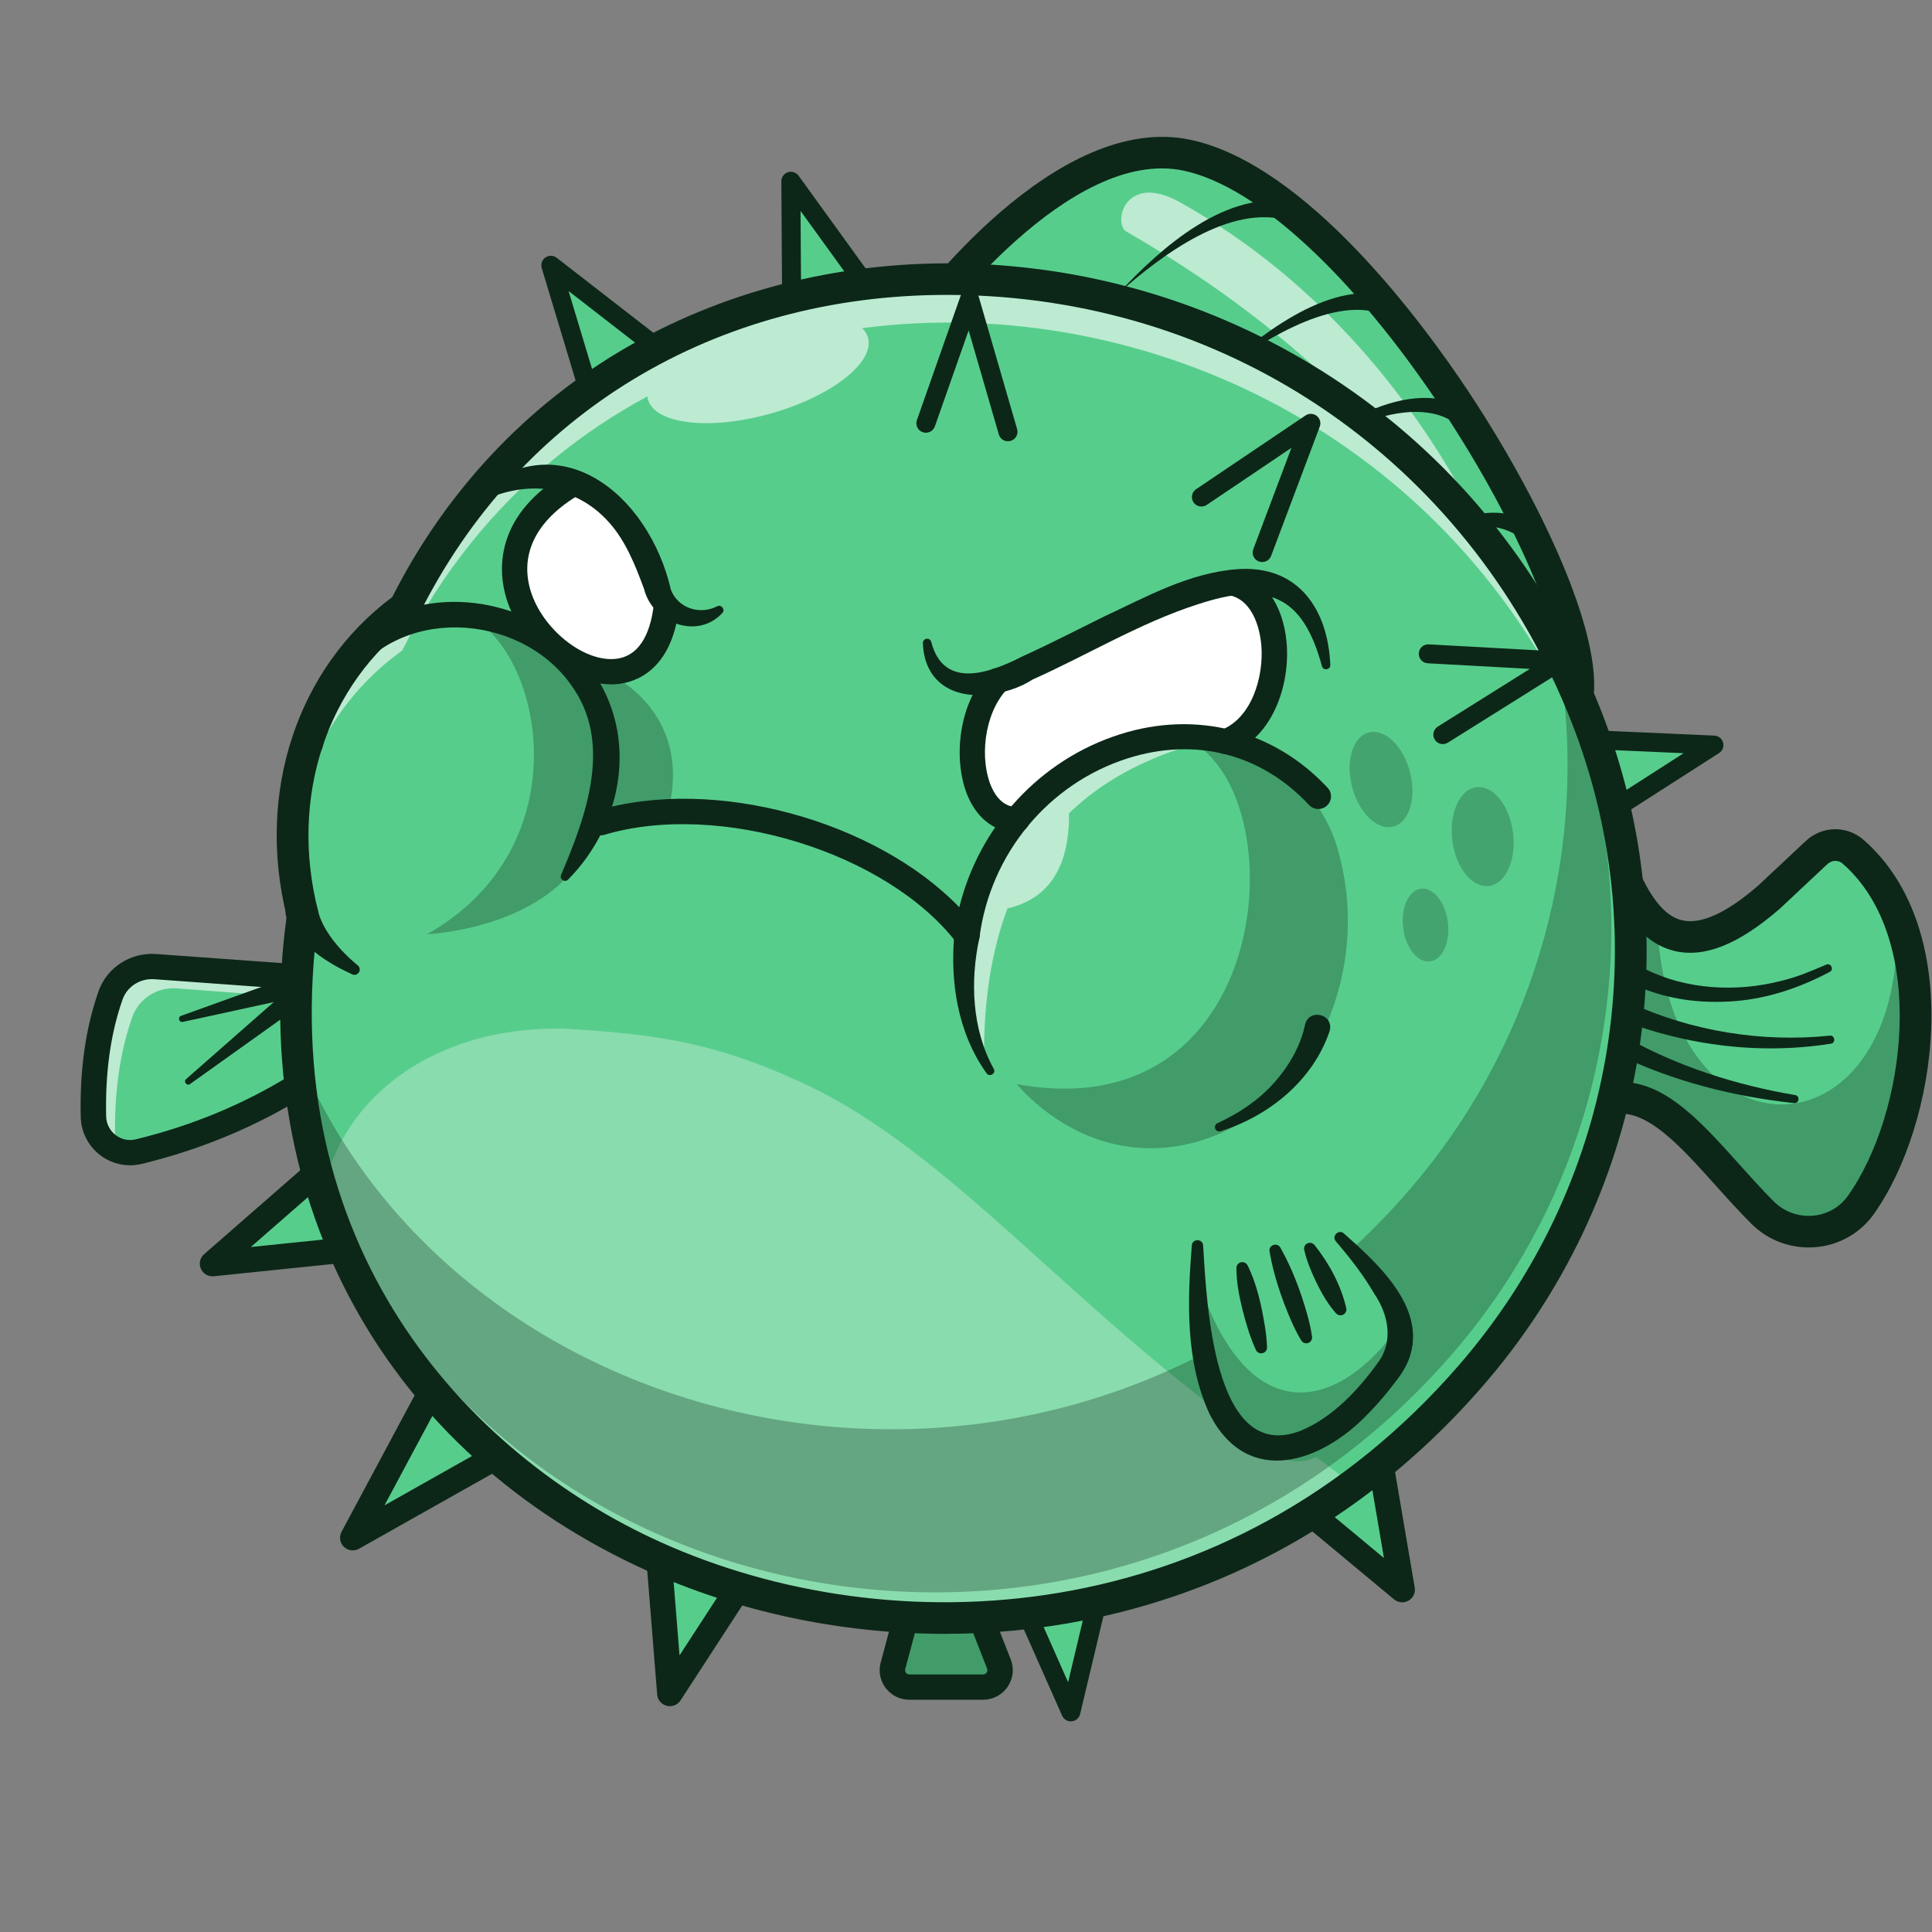 <svg width="120" height="120" viewBox="0 0 120 120" fill="none" xmlns="http://www.w3.org/2000/svg">
<rect x="0" y="0" width="120" height="120" fill="#808080" stroke="none"/>
<g clip-path="url(#clip0_2029_31024)">
<path d="M59.844 97.727L62.045 103.357C62.315 104.046 61.803 104.789 61.061 104.789H56.485C55.791 104.789 55.285 104.134 55.465 103.467L56.688 98.903L59.844 97.727H59.844Z" fill="#57CD8C"/>
<g opacity="0.3">
<path d="M59.844 97.924L62.045 103.555C62.315 104.244 61.803 104.986 61.061 104.986H56.485C55.791 104.986 55.285 104.332 55.465 103.665L56.688 99.101L59.844 97.924H59.844Z" fill="#0C2718"/>
</g>
<path d="M61.06 105.574H56.485C55.906 105.574 55.373 105.312 55.021 104.856C54.669 104.401 54.552 103.821 54.701 103.265L55.925 98.701C55.99 98.456 56.171 98.258 56.41 98.169L59.566 96.992C59.969 96.84 60.421 97.041 60.578 97.442L62.78 103.073C63.001 103.638 62.927 104.274 62.583 104.775C62.239 105.275 61.669 105.574 61.06 105.574ZM57.345 99.497L56.226 103.669C56.196 103.779 56.242 103.861 56.273 103.9C56.303 103.94 56.37 104.004 56.486 104.004H61.061C61.184 104.004 61.252 103.932 61.282 103.888C61.312 103.844 61.355 103.755 61.31 103.641L59.391 98.733L57.345 99.496V99.497Z" fill="#0C2718"/>
<path d="M41.01 21.751L34.215 16.479L36.571 24.299L41.01 21.751Z" fill="#57CD8C"/>
<path d="M36.57 24.886C36.316 24.886 36.081 24.721 36.004 24.466L33.647 16.646C33.573 16.401 33.667 16.136 33.88 15.991C34.094 15.847 34.376 15.855 34.579 16.013L41.375 21.286C41.633 21.485 41.678 21.856 41.478 22.112C41.277 22.368 40.905 22.414 40.648 22.214L35.315 18.076L37.138 24.128C37.232 24.44 37.055 24.768 36.742 24.861C36.685 24.878 36.628 24.887 36.571 24.887L36.57 24.886Z" fill="#0C2718"/>
<path d="M54.155 18.216L49.123 11.258L49.175 19.422L54.155 18.216Z" fill="#57CD8C"/>
<path d="M49.175 20.01C48.849 20.01 48.584 19.749 48.583 19.426L48.531 11.262C48.529 11.006 48.694 10.778 48.939 10.699C49.183 10.62 49.453 10.707 49.603 10.915L54.635 17.874C54.825 18.138 54.765 18.506 54.5 18.696C54.234 18.886 53.866 18.826 53.674 18.561L49.724 13.101L49.765 19.419C49.766 19.744 49.503 20.009 49.177 20.011H49.173L49.175 20.01Z" fill="#0C2718"/>
<path d="M99.211 50.924L106.454 46.278L98.253 45.916L99.211 50.924Z" fill="#57CD8C"/>
<path d="M99.211 51.512C99.017 51.512 98.827 51.417 98.714 51.242C98.537 50.969 98.616 50.605 98.891 50.428L104.574 46.783L98.228 46.502C97.901 46.488 97.649 46.213 97.663 45.889C97.677 45.564 97.954 45.309 98.28 45.327L106.481 45.689C106.738 45.7 106.959 45.876 107.026 46.124C107.093 46.371 106.992 46.633 106.776 46.772L99.531 51.418C99.433 51.482 99.321 51.512 99.211 51.512Z" fill="#0C2718"/>
<path d="M90.564 41.498C92.458 39.558 95.795 37.164 98.379 39.319L97.552 40.161C95.618 38.131 92.375 40.163 90.564 41.498Z" fill="#0C2718"/>
<path d="M90.48 49.327C90.48 49.327 96.865 49.854 97.963 43.435C99.141 36.55 84.611 12.007 73.767 9.648C65.884 7.934 57.206 19.918 57.206 19.918" fill="#57CD8C"/>
<g opacity="0.6">
<path d="M95.618 43.816C96.317 43.211 91.239 22.567 73.282 12.559C69.86 10.651 69.111 13.893 69.962 14.383C93.088 27.694 94.919 44.422 95.618 43.817V43.816Z" fill="white"/>
</g>
<path d="M90.972 50.327C90.769 50.327 90.578 50.319 90.399 50.304C89.856 50.26 89.452 49.786 89.497 49.246C89.543 48.707 90.023 48.306 90.558 48.35C90.781 48.366 96.061 48.702 96.99 43.27C97.517 40.194 94.388 32.672 89.55 25.385C84.059 17.115 78.081 11.591 73.556 10.607C66.397 9.049 58.09 20.377 58.007 20.491C57.688 20.93 57.071 21.03 56.631 20.713C56.189 20.397 56.089 19.784 56.407 19.345C56.777 18.834 65.561 6.859 73.979 8.69C81.207 10.262 88.428 20.133 91.198 24.304C95.567 30.885 99.654 39.404 98.937 43.6C98.018 48.967 93.616 50.327 90.974 50.327H90.972Z" fill="#0C2718"/>
<path d="M86.204 35.583C88.356 33.032 92.244 30.462 95.487 32.705L94.771 33.642C92.083 31.372 88.392 33.597 86.204 35.583Z" fill="#0C2718"/>
<path d="M79.638 28.956C82.629 26.544 88.101 22.79 91.734 25.885L90.9 26.72C88.067 23.84 82.365 27.122 79.638 28.956Z" fill="#0C2718"/>
<path d="M75.415 23.352C78.031 21 82.403 17.387 86.181 18.377L85.782 19.485C82.564 18.356 77.96 21.477 75.416 23.352H75.415Z" fill="#0C2718"/>
<path d="M69.459 18.23C72.096 15.402 76.218 11.677 80.428 12.593L80.085 13.719C76.405 12.593 72.087 15.897 69.459 18.23Z" fill="#0C2718"/>
<path d="M115.563 74.868C114.137 76.856 111.214 77.054 109.478 75.317C106.189 72.027 103.463 67.749 100.181 68.22L100.594 55.285L100.639 53.858C101.148 55.145 101.735 56.241 102.453 57.011C102.608 57.176 102.768 57.324 102.935 57.458L102.944 57.465C104.513 58.713 106.67 58.507 109.869 55.728L112.835 52.949C113.462 52.362 114.443 52.328 115.089 52.893C116.292 53.943 117.188 55.285 117.811 56.802C120.125 62.429 118.719 70.462 115.561 74.868H115.563Z" fill="#57CD8C"/>
<path d="M112.341 77.481C111.006 77.481 109.726 76.957 108.778 76.008C107.998 75.228 107.253 74.399 106.534 73.598C104.367 71.184 102.321 68.905 100.321 69.192C99.782 69.27 99.282 68.898 99.204 68.362C99.126 67.826 99.5 67.328 100.039 67.251C103.088 66.813 105.476 69.474 108.005 72.291C108.707 73.074 109.433 73.882 110.176 74.626C110.811 75.26 111.689 75.583 112.595 75.509C113.469 75.438 114.258 74.996 114.758 74.299C118.38 69.247 119.842 58.344 114.44 53.632C114.181 53.406 113.773 53.42 113.513 53.663L110.547 56.442C107.992 58.664 105.859 59.513 103.996 59.063C101.66 58.498 100.437 56.028 99.721 54.219C99.521 53.715 99.77 53.146 100.277 52.947C100.783 52.748 101.356 52.996 101.556 53.5C102.427 55.699 103.378 56.895 104.462 57.157C105.643 57.44 107.24 56.713 109.221 54.99L112.16 52.236C113.17 51.291 114.709 51.257 115.741 52.157C122.146 57.743 120.358 69.868 116.365 75.438C115.527 76.608 114.211 77.346 112.757 77.465C112.617 77.476 112.479 77.481 112.342 77.481L112.341 77.481Z" fill="#0C2718"/>
<path d="M102.202 60.197C104.763 61.477 107.878 61.639 110.639 60.921C111.606 60.697 112.523 60.307 113.434 59.912C113.727 59.79 113.931 60.231 113.641 60.37C111.841 61.329 109.847 62.011 107.803 62.178C105.692 62.346 103.62 62.104 101.638 61.232C101.341 61.096 101.21 60.746 101.347 60.451C101.494 60.127 101.901 60.01 102.202 60.197Z" fill="#0C2718"/>
<path d="M101.218 62.282C105.048 64.045 109.437 64.763 113.645 64.326C113.968 64.283 114.045 64.777 113.715 64.826C110.454 65.343 107.095 65.159 103.89 64.368C102.811 64.1 101.772 63.788 100.705 63.342C100.403 63.217 100.262 62.871 100.388 62.572C100.522 62.251 100.911 62.117 101.217 62.282H101.218Z" fill="#0C2718"/>
<path d="M101.102 64.492C104.293 66.272 107.888 67.405 111.497 68.016C111.815 68.063 111.757 68.552 111.43 68.516C107.656 68.104 103.951 67.173 100.518 65.516C99.801 65.135 100.399 64.075 101.102 64.492Z" fill="#0C2718"/>
<g opacity="0.3">
<path d="M115.563 74.868C114.137 76.856 111.214 77.054 109.478 75.317C106.189 72.028 103.463 67.75 100.181 68.22L100.594 55.285L102.454 57.011L102.936 57.458L102.945 57.465C103.636 72.746 118.501 72.081 117.81 56.801H117.812C120.126 62.429 118.72 70.462 115.562 74.868L115.563 74.868Z" fill="#0C2718"/>
</g>
<path d="M18.631 67.349C15.463 69.33 12.113 70.684 8.61 71.53C7.191 71.874 5.833 70.798 5.803 69.348C5.747 66.694 6.05 64.169 6.863 61.837C7.265 60.676 8.417 59.946 9.647 60.039L16.145 60.53C17.545 62.112 18.415 64.335 18.631 67.348L18.631 67.349Z" fill="#57CD8C"/>
<g opacity="0.6">
<path d="M17.1 61.851L10.993 61.391C9.763 61.297 8.611 62.028 8.208 63.188C7.395 65.521 7.093 68.045 7.149 70.699C7.155 70.966 7.205 71.219 7.292 71.452C6.449 71.138 5.823 70.328 5.802 69.348C5.746 66.694 6.049 64.169 6.862 61.837C7.264 60.676 8.416 59.946 9.647 60.039L16.144 60.53C16.497 60.93 16.817 61.369 17.1 61.851Z" fill="white"/>
</g>
<path d="M81.398 94.004L87.094 98.739L85.757 90.881L81.398 94.004Z" fill="#57CD8C"/>
<path d="M63.794 100.202L66.512 106.329L68.147 99.453L63.794 100.202Z" fill="#57CD8C"/>
<path d="M40.934 96.816L41.605 105.19L45.865 98.64L40.934 96.816Z" fill="#57CD8C"/>
<path d="M26.801 86.375L21.909 95.512L30.856 90.469L26.801 86.375Z" fill="#57CD8C"/>
<path d="M19.676 72.834L13.199 78.49L21.365 77.647L19.676 72.834Z" fill="#57CD8C"/>
<path d="M98.703 70.368C97.072 75.697 94.328 80.722 90.548 85.071C69.581 109.202 32.376 102.411 20.994 78.176C18.092 71.996 16.868 64.683 18.021 56.46C16.302 49.787 18.011 41.937 24.352 37.342C25.587 34.861 27.034 32.61 28.657 30.588V30.587C46.563 8.264 85.777 13.731 97.729 44.076C98.895 47.038 99.684 50.09 100.106 53.167C100.9 58.95 100.404 64.823 98.703 70.368H98.703Z" fill="#57CD8C"/>
<g opacity="0.6">
<path d="M18.628 59.519C18.538 60.161 18.468 60.796 18.407 61.427C18.433 60.692 18.484 59.946 18.55 59.195C18.576 59.303 18.6 59.412 18.629 59.519H18.628Z" fill="white"/>
</g>
<g opacity="0.6">
<path d="M25.14 37.734C26.375 35.253 27.823 33.002 29.445 30.981V30.979C47.351 8.656 86.566 14.124 98.518 44.469C99.684 47.431 100.472 50.483 100.895 53.56C100.956 54.001 101.006 54.443 101.051 54.885C100.592 52.289 99.872 49.717 98.876 47.21C90.965 27.301 71.259 18.079 53.551 20.381C53.723 20.552 53.848 20.744 53.91 20.96C54.351 22.507 51.648 24.622 47.875 25.685C44.102 26.748 40.686 26.356 40.245 24.81C40.228 24.748 40.223 24.684 40.215 24.62C36.114 26.825 32.397 29.83 29.311 33.653V33.654C27.679 35.674 26.224 37.925 24.982 40.405C20.97 43.291 18.804 47.465 18.181 51.828C18.198 46.546 20.343 41.21 25.138 37.735L25.14 37.734Z" fill="white"/>
</g>
<path d="M84.153 92.316C84.153 92.316 84.089 92.534 83.966 92.929C60.571 108.77 28.794 98.35 20.027 74.138C21.224 68.172 26.925 63.759 34.956 63.888C40.817 64.224 44.585 64.759 50.238 67.451C59.008 71.628 66.472 81.105 77.365 88.894C77.365 88.894 79.561 91.612 81.754 90.498L84.153 92.315V92.316Z" fill="#89DCAE"/>
<g opacity="0.3">
<path d="M19.17 66.987C30.368 91.052 66.972 97.795 87.6 73.833C91.319 69.514 94.018 64.525 95.622 59.233C97.271 53.809 97.766 48.069 97.034 42.408C97.151 42.69 97.269 42.97 97.381 43.256C98.528 46.197 99.304 49.227 99.72 52.283C100.501 58.026 100.013 63.858 98.34 69.363C96.735 74.654 94.036 79.644 90.317 83.963C69.689 107.924 33.086 101.181 21.887 77.116C20.341 73.792 19.284 70.135 18.815 66.186C18.932 66.454 19.047 66.724 19.17 66.987Z" fill="#0C2718"/>
</g>
<path d="M58.682 101.481C52.062 101.481 45.693 100.041 40.233 97.579C23.971 90.248 15.39 74.676 17.806 56.906C15.901 49.223 18.462 41.49 24.363 37.086C27.842 30.209 33.169 24.682 39.784 21.09C46.036 17.697 53.284 16.074 60.756 16.395C68.881 16.746 76.72 19.343 83.428 23.906C90.622 28.8 96.157 35.787 99.436 44.112C105.041 58.343 102.224 74.434 92.084 86.105C82.532 97.099 70.227 101.481 58.683 101.481H58.682ZM58.82 18.316C44.435 18.316 32.266 25.641 26.024 38.17C25.954 38.311 25.849 38.434 25.721 38.527C20.288 42.465 17.95 49.562 19.765 56.609C19.797 56.732 19.804 56.861 19.786 56.987C16.945 77.25 28.907 90.319 41.048 95.793C55.359 102.244 76.228 101.354 90.592 84.822C100.252 73.704 102.938 58.379 97.6 44.827C91.451 29.216 77.301 19.073 60.671 18.356C60.051 18.329 59.433 18.316 58.82 18.316Z" fill="#0C2718"/>
<path d="M19.724 56.487C20.024 57.8 21.142 59.073 22.215 59.958C22.362 60.071 22.388 60.283 22.271 60.427C22.175 60.544 22.015 60.579 21.882 60.522C20.274 59.782 18.834 58.842 17.893 57.215C17.138 55.841 19.324 54.972 19.724 56.486V56.487Z" fill="#0C2718"/>
<path d="M74.378 77.35C73.936 93.623 81.478 91.764 86.292 85.019C87.115 83.864 87.203 82.339 86.539 81.089C85.954 79.987 84.948 78.538 83.216 76.852L74.379 77.35L74.378 77.35Z" fill="#57CD8C"/>
<g opacity="0.3">
<path d="M86.93 82.302C87.071 83.243 86.862 84.219 86.292 85.019C81.684 91.474 74.581 93.452 74.365 79.348C77.548 89.16 83.258 87.566 86.93 82.302Z" fill="#0C2718"/>
</g>
<path d="M74.728 77.36C74.948 80.733 75.314 90.96 80.766 88.874C82.783 88.06 84.492 86.213 85.737 84.42C86.533 83.132 86.183 81.561 85.363 80.364C84.7 79.215 83.862 78.14 82.971 77.101C82.69 76.786 83.139 76.33 83.461 76.603C85.496 78.406 88.489 81.089 87.61 84.117C87.452 84.694 87.111 85.272 86.748 85.727C86.214 86.449 85.629 87.148 84.994 87.79C82.12 90.829 77.523 92.443 75.153 87.878C73.607 84.589 73.753 80.783 74.026 77.342C74.068 76.915 74.711 76.931 74.728 77.361L74.728 77.36Z" fill="#0C2718"/>
<path d="M77.487 78.59C78.076 79.78 78.349 81.075 78.565 82.373C78.63 82.806 78.684 83.242 78.698 83.687C78.705 83.886 78.548 84.052 78.347 84.058C78.198 84.063 78.066 83.976 78.007 83.849C77.641 83.044 77.39 82.205 77.175 81.354C76.963 80.499 76.795 79.641 76.796 78.752C76.799 78.55 76.964 78.39 77.167 78.393C77.306 78.394 77.427 78.474 77.487 78.59Z" fill="#0C2718"/>
<path d="M79.522 77.485C80.256 78.782 80.767 80.157 81.177 81.577C81.309 82.05 81.424 82.529 81.493 83.024C81.521 83.221 81.383 83.404 81.184 83.431C81.037 83.452 80.897 83.38 80.824 83.26C80.565 82.832 80.351 82.388 80.154 81.938C79.575 80.578 79.102 79.189 78.852 77.721C78.785 77.334 79.332 77.146 79.522 77.485Z" fill="#0C2718"/>
<path d="M81.643 77.322C82.568 78.493 83.283 79.811 83.622 81.262C83.66 81.46 83.53 81.653 83.329 81.691C83.199 81.716 83.07 81.668 82.987 81.577C82.484 81.016 82.12 80.376 81.788 79.711C81.469 79.049 81.179 78.372 81.007 77.637C80.962 77.441 81.084 77.246 81.281 77.201C81.419 77.169 81.557 77.22 81.643 77.321L81.643 77.322Z" fill="#0C2718"/>
<path d="M8.076 72.379C7.414 72.379 6.765 72.162 6.224 71.749C5.475 71.176 5.034 70.306 5.013 69.363C4.952 66.433 5.312 63.886 6.116 61.579C6.634 60.091 8.115 59.135 9.707 59.256L18.149 59.868C18.584 59.9 18.911 60.275 18.879 60.708C18.848 61.14 18.473 61.465 18.035 61.434L9.59 60.821C8.7 60.756 7.891 61.278 7.608 62.092C6.867 64.221 6.534 66.588 6.593 69.33C6.602 69.795 6.819 70.223 7.187 70.505C7.542 70.776 7.993 70.872 8.424 70.768C11.945 69.917 15.237 68.543 18.209 66.684C18.578 66.453 19.066 66.564 19.297 66.931C19.529 67.298 19.418 67.782 19.049 68.013C15.933 69.962 12.483 71.402 8.797 72.293C8.558 72.35 8.316 72.379 8.077 72.379L8.076 72.379Z" fill="#0C2718"/>
<path d="M17.246 62.189L11.357 63.472C11.121 63.524 11.018 63.175 11.248 63.094L16.918 61.057C17.709 60.803 18.055 61.982 17.246 62.188L17.246 62.189Z" fill="#0C2718"/>
<path d="M18.154 62.8L11.804 67.332C11.61 67.476 11.372 67.183 11.558 67.025L17.416 61.879C18.039 61.356 18.808 62.308 18.154 62.8Z" fill="#0C2718"/>
<path d="M87.094 99.523C86.913 99.523 86.734 99.461 86.588 99.341L80.892 94.605C80.558 94.327 80.513 93.832 80.793 93.5C81.072 93.168 81.569 93.124 81.903 93.401L85.959 96.772L84.979 91.011C84.906 90.584 85.195 90.179 85.625 90.107C86.058 90.035 86.462 90.323 86.534 90.749L87.871 98.608C87.926 98.931 87.772 99.256 87.486 99.419C87.363 99.489 87.228 99.523 87.093 99.523L87.094 99.523Z" fill="#0C2718"/>
<path d="M66.511 106.916C66.279 106.916 66.066 106.781 65.97 106.565L63.253 100.438C63.121 100.14 63.256 99.793 63.556 99.662C63.856 99.53 64.204 99.666 64.336 99.963L66.342 104.486L67.572 99.317C67.647 99 67.965 98.803 68.285 98.88C68.602 98.955 68.8 99.272 68.724 99.588L67.088 106.463C67.029 106.709 66.819 106.891 66.566 106.913C66.547 106.915 66.529 106.916 66.511 106.916V106.916Z" fill="#0C2718"/>
<path d="M41.605 105.973C41.541 105.973 41.476 105.966 41.412 105.95C41.084 105.867 40.846 105.587 40.818 105.251L40.147 96.879C40.113 96.447 40.437 96.069 40.87 96.034C41.306 95.997 41.685 96.322 41.72 96.754L42.206 102.82L45.203 98.213C45.44 97.85 45.929 97.745 46.294 97.981C46.659 98.217 46.764 98.702 46.528 99.066L42.268 105.615C42.12 105.842 41.869 105.973 41.605 105.973Z" fill="#0C2718"/>
<path d="M21.91 96.297C21.708 96.297 21.51 96.221 21.359 96.075C21.108 95.832 21.048 95.452 21.213 95.144L26.105 86.008C26.311 85.625 26.789 85.481 27.173 85.684C27.557 85.888 27.703 86.363 27.498 86.745L23.881 93.5L30.468 89.787C30.847 89.574 31.329 89.707 31.544 90.084C31.759 90.461 31.625 90.939 31.247 91.153L22.299 96.195C22.177 96.264 22.043 96.297 21.91 96.297H21.91Z" fill="#0C2718"/>
<path d="M13.198 79.274C12.887 79.274 12.603 79.092 12.476 78.803C12.338 78.491 12.42 78.125 12.679 77.9L19.156 72.244C19.484 71.958 19.982 71.99 20.269 72.315C20.556 72.641 20.524 73.137 20.196 73.423L15.579 77.455L21.282 76.867C21.717 76.821 22.104 77.135 22.148 77.566C22.193 77.997 21.878 78.383 21.445 78.428L13.28 79.271C13.252 79.274 13.225 79.275 13.198 79.275V79.274Z" fill="#0C2718"/>
<path d="M85.028 26.283L85.03 26.288L85.025 26.285L85.028 26.283Z" fill="white"/>
<path d="M62.606 26.821L60.219 18.584L57.508 26.291L62.606 26.821Z" fill="#57CD8C"/>
<path d="M62.606 27.409C62.349 27.409 62.112 27.241 62.038 26.983L60.164 20.52L58.067 26.484C57.959 26.791 57.624 26.953 57.313 26.845C57.004 26.737 56.843 26.402 56.95 26.096L59.66 18.389C59.745 18.147 59.962 17.984 60.236 17.995C60.493 18.002 60.717 18.174 60.788 18.42L63.176 26.656C63.267 26.968 63.085 27.294 62.771 27.384C62.716 27.4 62.662 27.408 62.607 27.408L62.606 27.409Z" fill="#0C2718"/>
<path d="M78.397 34.321L81.417 26.293L74.621 30.873L78.397 34.321Z" fill="#57CD8C"/>
<path d="M78.397 34.911C78.328 34.911 78.257 34.899 78.189 34.873C77.883 34.759 77.728 34.42 77.843 34.115L80.213 27.816L74.954 31.36C74.684 31.543 74.315 31.473 74.132 31.203C73.949 30.934 74.02 30.568 74.29 30.386L81.086 25.806C81.299 25.663 81.582 25.673 81.785 25.831C81.987 25.989 82.064 26.26 81.973 26.499L78.952 34.527C78.862 34.764 78.637 34.91 78.397 34.91L78.397 34.911Z" fill="#0C2718"/>
<path d="M89.618 45.629L96.91 41.06L88.713 40.611L89.618 45.629Z" fill="#57CD8C"/>
<path d="M89.618 46.217C89.422 46.217 89.23 46.12 89.118 45.942C88.944 45.667 89.026 45.303 89.303 45.131L95.024 41.545L88.681 41.198C88.355 41.18 88.105 40.903 88.123 40.579C88.14 40.254 88.417 39.999 88.746 40.023L96.942 40.471C97.2 40.485 97.418 40.663 97.483 40.911C97.548 41.159 97.443 41.42 97.225 41.557L89.933 46.126C89.835 46.187 89.726 46.216 89.618 46.216L89.618 46.217Z" fill="#0C2718"/>
<g opacity="0.25">
<path d="M92.476 55.031C93.518 54.902 94.191 53.424 93.978 51.73C93.766 50.035 92.75 48.766 91.708 48.895C90.666 49.024 89.994 50.502 90.206 52.197C90.418 53.891 91.435 55.16 92.476 55.031Z" fill="#0C2718"/>
</g>
<g opacity="0.25">
<path d="M88.825 59.716C89.592 59.621 90.087 58.532 89.931 57.284C89.775 56.036 89.026 55.102 88.259 55.197C87.492 55.292 86.996 56.381 87.153 57.629C87.309 58.876 88.058 59.811 88.825 59.716Z" fill="#0C2718"/>
</g>
<g opacity="0.25">
<path d="M86.538 51.341C87.531 51.086 87.996 49.571 87.577 47.956C87.159 46.341 86.014 45.239 85.021 45.494C84.028 45.748 83.563 47.264 83.982 48.879C84.401 50.493 85.546 51.596 86.538 51.341Z" fill="#0C2718"/>
</g>
<path d="M41.398 37.577C40.272 48.143 24.9 35.878 35.916 29.857C38.369 32.241 40.084 34.848 41.398 37.577Z" fill="white"/>
<g opacity="0.6">
<path d="M66.399 50.51C66.423 53.708 65.268 55.791 62.576 56.427L62.582 56.407C61.555 59.124 61.082 62.294 61.121 65.885C57.891 56.736 62.525 45.839 75.441 45.897C71.639 46.788 68.645 48.342 66.4 50.511L66.399 50.51Z" fill="white"/>
</g>
<path d="M76.148 46.062C79.996 44.586 80.198 36.923 76.475 36.191L61.962 42.277C59.428 45.014 60.044 50.935 63.163 50.912C63.163 50.912 67.782 44.452 76.148 46.062Z" fill="white"/>
<path d="M18.499 46.054C19.088 42.968 20.843 39.899 23.769 38.441C28.105 36.186 33.909 37.671 36.738 41.607C39.685 45.679 38.707 51.179 35.287 54.63C35.089 54.847 34.723 54.601 34.85 54.339C36.431 50.62 38.086 46.108 35.456 42.521C32.209 37.984 24.602 37.588 21.548 42.526C20.801 43.67 20.33 44.998 20.045 46.372C19.814 47.377 18.312 47.072 18.5 46.053L18.499 46.054Z" fill="#0C2718"/>
<path d="M60.058 58.885C59.816 58.885 59.583 58.774 59.431 58.576C55.098 52.929 44.661 49.724 37.532 51.853C37.115 51.978 36.675 51.743 36.549 51.328C36.423 50.913 36.66 50.475 37.078 50.35C44.336 48.182 54.378 50.964 59.584 56.351C60.825 51.304 64.604 47.182 69.572 45.606C74.306 44.103 79.126 45.347 82.462 48.931C82.758 49.249 82.738 49.745 82.418 50.039C82.099 50.333 81.6 50.314 81.304 49.996C78.351 46.824 74.25 45.769 70.051 47.1C65.133 48.66 61.518 53.017 60.84 58.201C60.799 58.516 60.57 58.775 60.261 58.858C60.194 58.876 60.126 58.884 60.058 58.884L60.058 58.885Z" fill="#0C2718"/>
<path d="M60.833 58.25C60.249 60.926 60.366 63.947 61.727 66.393C61.878 66.675 61.462 66.93 61.278 66.663C59.484 64.158 58.994 60.981 59.283 57.954C59.449 56.85 61.089 57.159 60.833 58.25Z" fill="#0C2718"/>
<path d="M82.588 64.035C81.564 67.088 78.841 69.312 75.821 70.258C75.682 70.309 75.528 70.24 75.476 70.101C75.423 69.962 75.497 69.812 75.631 69.757C76.942 69.156 78.17 68.336 79.129 67.263C80.038 66.244 80.767 65.004 81.052 63.675C81.273 62.6 82.873 62.969 82.588 64.035Z" fill="#0C2718"/>
<path d="M29.238 30.903C34.673 26.005 40.309 30.718 41.672 36.631C42.09 37.738 43.416 38.23 44.546 37.658C44.797 37.517 45.065 37.864 44.871 38.07C43.324 39.759 40.534 38.697 40.006 36.589C39.46 35.104 38.867 33.616 37.844 32.465C35.625 29.958 32.368 29.795 29.544 31.329C29.285 31.476 29.014 31.099 29.238 30.903Z" fill="#0C2718"/>
<path d="M37.962 42.506C35.335 42.506 32.371 40.124 31.46 37.191C30.997 35.702 30.468 31.94 35.536 29.17L36.296 30.546C33.403 32.127 32.221 34.323 32.968 36.728C33.698 39.075 36.245 41.114 38.213 40.926C39.912 40.761 40.456 38.969 40.614 37.495L42.183 37.66C41.749 41.726 39.369 42.39 38.366 42.488C38.233 42.501 38.098 42.507 37.962 42.507L37.962 42.506Z" fill="#0C2718"/>
<path d="M57.843 39.873C58.612 42.848 61.477 41.807 63.478 40.782C65.175 40.014 66.852 39.143 68.56 38.302C71.171 37.085 73.839 35.583 76.829 35.355C80.64 35.066 82.482 37.854 82.628 41.294C82.645 41.605 82.197 41.681 82.11 41.385C80.895 36.869 78.643 36.135 74.383 37.539C70.832 38.68 67.565 40.673 64.129 42.211C62.673 43.18 59.45 43.873 57.991 41.992C57.507 41.369 57.346 40.626 57.321 39.945C57.316 39.8 57.43 39.678 57.576 39.673C57.703 39.668 57.813 39.754 57.842 39.872L57.843 39.873Z" fill="#0C2718"/>
<path d="M63.146 51.697C61.852 51.697 60.758 50.907 60.143 49.526C59.211 47.434 59.42 43.864 61.382 41.745C61.676 41.426 62.176 41.406 62.496 41.7C62.817 41.994 62.837 42.489 62.543 42.808C61.062 44.408 60.853 47.244 61.586 48.891C61.839 49.459 62.324 50.12 63.158 50.128C63.596 50.124 63.95 50.473 63.953 50.906C63.956 51.34 63.605 51.694 63.17 51.697H63.146H63.146Z" fill="#0C2718"/>
<path d="M76.148 46.848C75.832 46.848 75.533 46.657 75.412 46.346C75.256 45.942 75.458 45.488 75.865 45.332C77.71 44.623 78.517 42.083 78.341 40.05C78.284 39.408 77.973 37.287 76.322 36.962C75.895 36.878 75.617 36.466 75.701 36.041C75.786 35.616 76.2 35.339 76.628 35.423C78.443 35.78 79.702 37.501 79.913 39.915C80.146 42.581 79.025 45.802 76.433 46.797C76.34 46.833 76.244 46.849 76.149 46.849L76.148 46.848Z" fill="#0C2718"/>
<g opacity="0.3">
<path d="M28.931 38.18C33.687 40.248 36.266 52.523 26.521 58.03C26.521 58.03 35.971 57.611 37.038 50.677C38.105 43.744 36.046 39.018 28.931 38.18Z" fill="#0C2718"/>
</g>
<g opacity="0.3">
<path d="M37.996 41.949C37.996 41.949 42.839 44.174 41.598 49.968L37.891 50.943C37.891 50.943 38.357 43.327 36.492 42.301" fill="#0C2718"/>
</g>
<g opacity="0.3">
<path d="M72.339 45.57C80.599 46.239 80.368 70.495 63.144 67.334C63.802 68.086 66.48 70.972 70.716 71.29C75.306 71.634 79.865 68.823 82.133 64.183C82.759 62.875 83.815 60.217 83.712 56.728C83.667 55.202 83.408 53.844 83.071 52.688C82.24 49.846 80.075 47.563 77.257 46.604C75.978 46.168 74.36 45.786 72.34 45.571L72.339 45.57Z" fill="#0C2718"/>
</g>
</g>
<defs>
<clipPath id="clip0_2029_31024">
<rect width="120" height="103" fill="white" transform="translate(0 8.5)"/>
</clipPath>
</defs>
</svg>
